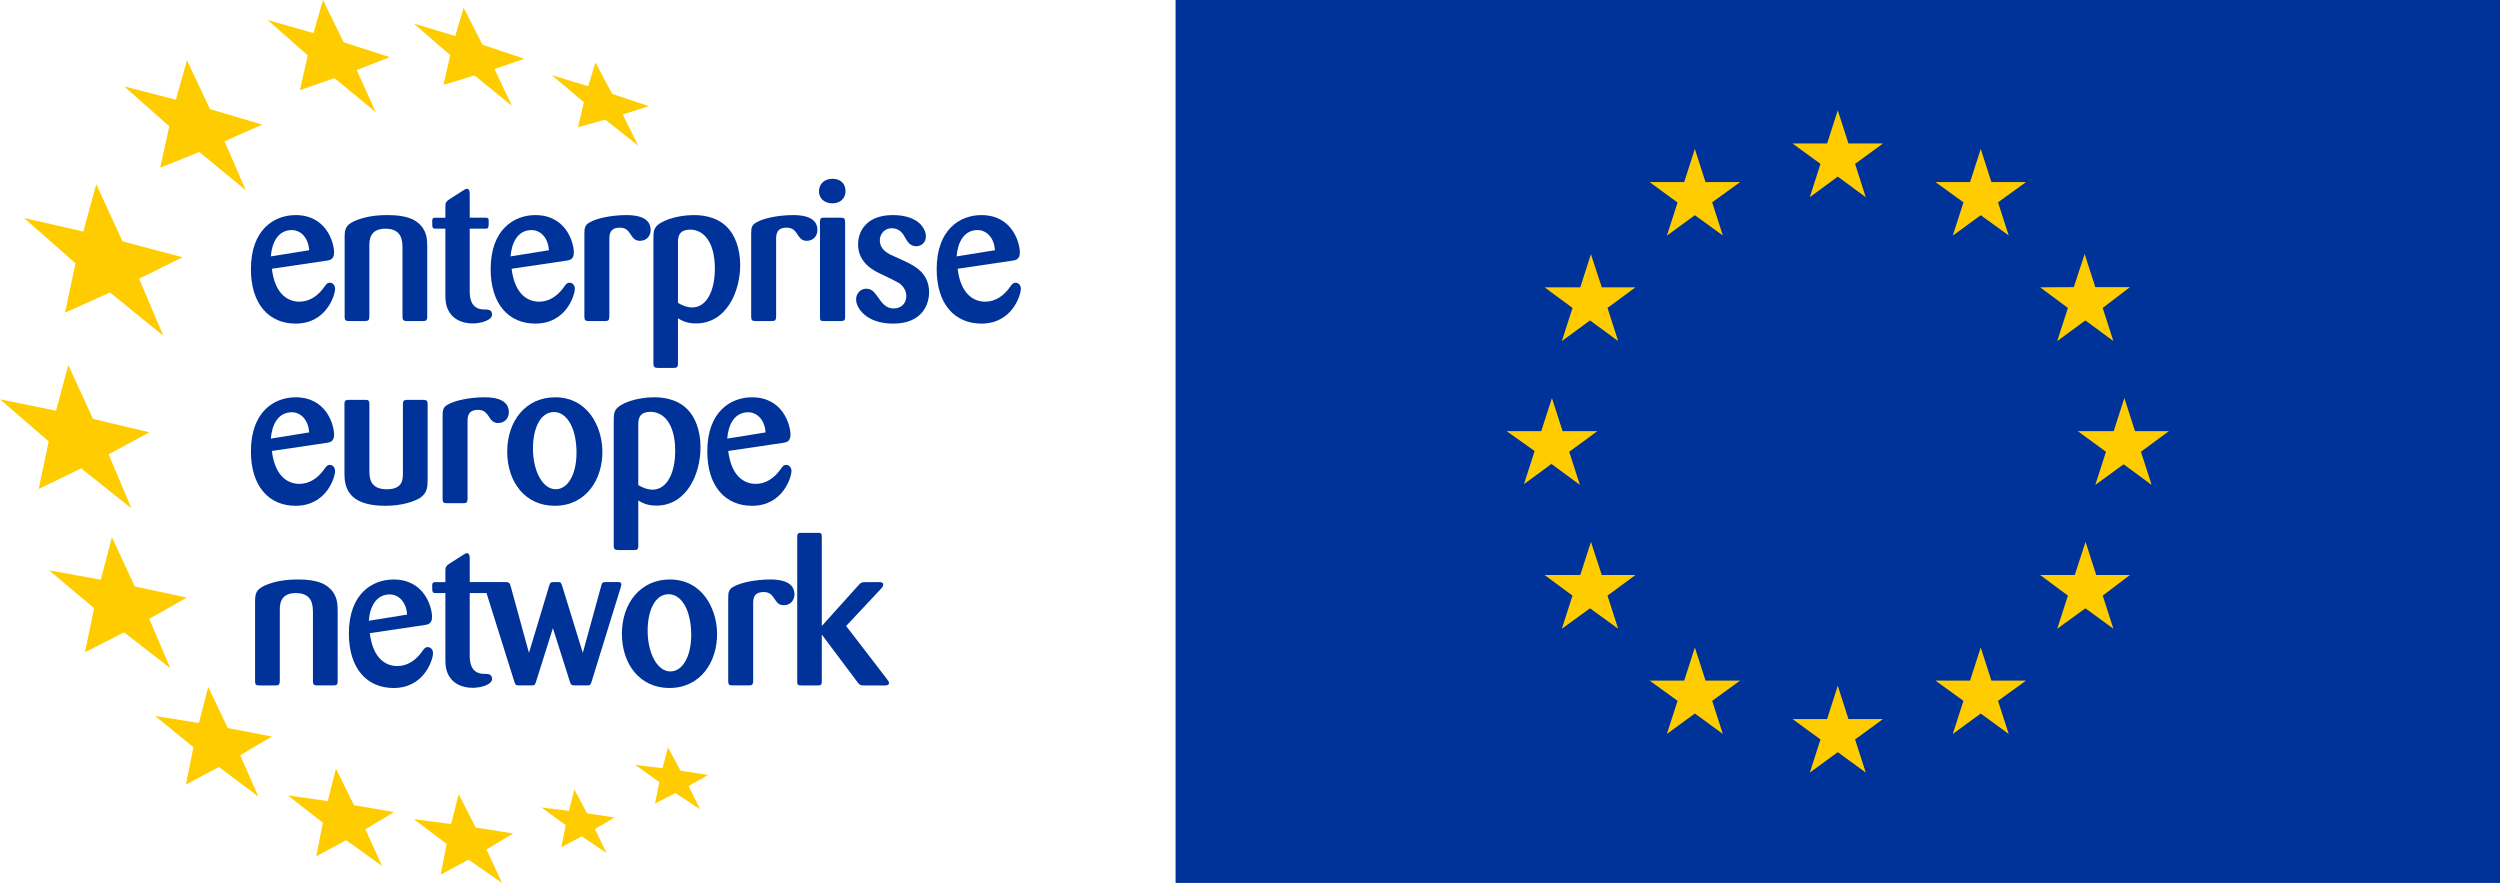 <svg xmlns="http://www.w3.org/2000/svg" id="Layer_1" data-name="Layer 1" viewBox="0 0 1627 574.62"><defs><style>      .cls-1 {        fill: #039;      }      .cls-2 {        fill: #fc0;      }    </style></defs><g><g><path class="cls-1" d="m176.92,174.91c2.21,17.91,11.69,21.42,17.92,21.42,6.88,0,12.08-4.15,15.45-8.57,2.08-2.99,2.72-3.77,4.41-3.77s3.38,1.43,3.38,4.02c0,3.63-5.32,22.59-25.71,22.59-17.14,0-29.08-12.46-29.08-35.44,0-25.83,15.19-35.18,29.08-35.18,20.25,0,25.06,18.18,25.06,24.41,0,4.55-2.99,4.93-4.54,5.19l-35.96,5.32h-.01Zm24.28-12.07c-.52-8.31-5.58-13.11-11.3-13.11-8.96,0-12.98,8.18-13.63,17.14l24.93-4.02h0Z"></path><path class="cls-1" d="m278.04,206.2c0,2.34-.78,2.73-2.85,2.73h-10.39c-2.6,0-2.85-1.04-2.85-2.98v-43.88c0-5.19-.13-13.24-11.17-13.24-10.39,0-10.39,7.92-10.39,10.9v46.09c0,2.6-.65,3.11-3.11,3.11h-10.26c-2.08,0-2.73-.52-2.73-2.73v-51.28c0-5.19.26-8.18,6.1-10.91,6.88-3.12,14.41-4.03,21.94-4.03,12.98,0,17.53,3.25,19.74,5.06,5.84,4.8,5.97,10.91,5.97,15.45v45.7h0Z"></path><path class="cls-1" d="m305.69,148.82v40.12c0,3.77.13,12.07,8.83,12.46,3.25,0,5.71,0,5.71,3.38,0,3.64-7.27,5.71-12.46,5.71-7.01,0-11.56-2.6-14.15-5.71-3.63-4.41-3.77-9.09-3.77-13.24v-42.71h-6.23c-2.34,0-2.34-.52-2.34-5.07,0-1.56.52-2.08,2.21-2.08h6.36v-7.27c0-2.47.39-3.12,2.34-4.55l9.35-5.97c1.43-.91,1.82-1.04,2.34-1.04,1.69,0,1.82,2.08,1.82,3.63v15.19h9.87c1.43,0,2.47,0,2.47,1.82,0,4.8,0,5.32-2.21,5.32h-10.14Z"></path><path class="cls-1" d="m332.95,174.91c2.21,17.91,11.68,21.42,17.91,21.42,6.88,0,12.08-4.15,15.45-8.57,2.08-2.99,2.73-3.77,4.42-3.77s3.38,1.43,3.38,4.02c0,3.63-5.32,22.59-25.71,22.59-17.14,0-29.08-12.46-29.08-35.44,0-25.83,15.19-35.18,29.08-35.18,20.25,0,25.06,18.18,25.06,24.41,0,4.55-2.99,4.93-4.54,5.19l-35.96,5.32h0Zm24.28-12.07c-.52-8.31-5.58-13.11-11.3-13.11-8.96,0-12.98,8.18-13.63,17.14l24.93-4.02h0Z"></path><path class="cls-1" d="m396.56,206.2c-.13,2.08-.52,2.73-2.73,2.73h-10.65c-2.21,0-2.86-.52-2.86-2.73v-54.27c0-4.02.52-5.71,3.77-7.4,4.41-2.47,13.76-4.55,23.76-4.55,8.05,0,15.58,2.08,15.58,9.74,0,3.89-2.72,7.01-6.88,7.01-3.51,0-4.68-1.95-6.62-4.93-1.17-1.56-2.6-3.63-6.49-3.63-6.75,0-6.88,4.54-6.88,7.79v50.24h0Z"></path><path class="cls-1" d="m425.25,156.86c0-5.06,0-7.01,1.56-9.09,2.6-3.76,13.11-7.79,24.66-7.79,3.64,0,14.15.26,21.55,7.66,5.19,5.06,8.7,14.02,8.7,24.8,0,17.79-9.22,38.04-28.69,38.04-4.54,0-8.05-.91-11.81-3.37v29.6c0,2.08-.65,2.73-2.6,2.73h-10.13c-2.08,0-3.25-.26-3.25-2.73v-79.84h.01Zm15.97,40.24c4.28,2.6,7.66,2.99,9.22,2.99,9.61,0,14.8-11.17,14.8-25.19,0-18.05-7.79-25.45-15.97-25.45s-8.05,5.45-8.05,9.09v38.56h0Z"></path><path class="cls-1" d="m505.09,206.2c-.13,2.08-.52,2.73-2.73,2.73h-10.64c-2.21,0-2.86-.52-2.86-2.73v-54.27c0-4.02.52-5.71,3.77-7.4,4.41-2.47,13.76-4.55,23.76-4.55,8.05,0,15.58,2.08,15.58,9.74,0,3.89-2.73,7.01-6.88,7.01-3.51,0-4.68-1.95-6.62-4.93-1.17-1.56-2.6-3.63-6.49-3.63-6.75,0-6.88,4.54-6.88,7.79v50.24h-.01Z"></path><path class="cls-1" d="m541.83,132.33c-5.45,0-8.83-3.25-8.83-7.79s3.12-8.18,8.83-8.18,8.31,3.63,8.44,7.79c.13,4.8-3.37,8.18-8.44,8.18m8.18,73.74c0,2.08-.26,2.86-2.86,2.86h-11.29c-2.08,0-2.21-.65-2.21-2.73v-61.8c0-1.82.26-2.73,2.47-2.73h11.03c2.47,0,2.73.65,2.86,2.86v61.54h0Z"></path><path class="cls-1" d="m589.34,170.24c5.97,2.86,15.32,7.53,15.32,19.99,0,7.27-4.02,20.38-23.37,20.38-17.92,0-24.15-10.51-24.15-15.71,0-3.9,2.86-7.01,6.62-7.01s5.45,2.6,7.27,5.06c3.11,4.41,5.45,7.79,10.64,7.79,4.68,0,8.18-3.25,8.18-8.05,0-4.42-2.86-6.88-4.15-8.05-1.82-1.3-9.74-5.06-12.98-6.62-3.89-1.82-14.28-6.88-14.28-18.95,0-9.22,6.1-19.09,22.59-19.09s21.55,8.7,21.55,13.89c0,3.63-2.6,6.36-6.23,6.36-4.02,0-5.71-2.85-7.14-5.32-1.3-2.47-3.5-6.36-8.83-6.36s-7.79,4.41-7.79,7.79c0,6.49,5.71,8.96,10.26,10.91l6.49,2.98h0Z"></path><path class="cls-1" d="m623.22,174.91c2.21,17.91,11.69,21.42,17.92,21.42,6.88,0,12.08-4.15,15.45-8.57,2.08-2.99,2.73-3.77,4.41-3.77s3.38,1.43,3.38,4.02c0,3.63-5.32,22.59-25.71,22.59-17.14,0-29.08-12.46-29.08-35.44,0-25.83,15.19-35.18,29.08-35.18,20.25,0,25.06,18.18,25.06,24.41,0,4.55-2.98,4.93-4.54,5.19l-35.96,5.32h0Zm24.28-12.07c-.52-8.31-5.59-13.11-11.3-13.11-8.96,0-12.98,8.18-13.63,17.14l24.93-4.02h0Z"></path><path class="cls-1" d="m176.92,293.48c2.21,17.92,11.69,21.42,17.92,21.42,6.88,0,12.08-4.15,15.45-8.57,2.08-2.99,2.72-3.77,4.41-3.77s3.38,1.43,3.38,4.03c0,3.63-5.32,22.59-25.71,22.59-17.14,0-29.08-12.47-29.08-35.44,0-25.83,15.19-35.18,29.08-35.18,20.25,0,25.06,18.17,25.06,24.41,0,4.54-2.99,4.93-4.54,5.19l-35.96,5.32h-.01Zm24.28-12.07c-.52-8.31-5.58-13.11-11.3-13.11-8.96,0-12.98,8.18-13.63,17.14l24.93-4.02h0Z"></path><path class="cls-1" d="m278.3,311.4c0,5.71-.13,9.35-5.06,12.72-3.64,2.21-11.55,5.06-22.46,5.06-25.06,0-26.61-12.98-26.61-21.16v-45.31c0-2.08,1.04-2.47,2.72-2.47h10.65c1.95-.13,2.86.39,2.86,2.6v43.49c0,4.28.13,12.08,11.29,12.08,10.38,0,10.52-6.23,10.52-10.52v-44.92c0-2.08.65-2.72,2.73-2.72h10.26c2.08,0,3.11.26,3.11,2.72v48.43h0Z"></path><path class="cls-1" d="m304.27,324.77c-.13,2.08-.52,2.73-2.73,2.73h-10.64c-2.21,0-2.86-.52-2.86-2.73v-54.27c0-4.03.52-5.71,3.77-7.4,4.41-2.47,13.76-4.54,23.76-4.54,8.05,0,15.58,2.08,15.58,9.74,0,3.9-2.73,7.01-6.88,7.01-3.5,0-4.67-1.95-6.62-4.93-1.17-1.56-2.6-3.64-6.49-3.64-6.75,0-6.88,4.54-6.88,7.79v50.24h0Z"></path><path class="cls-1" d="m361,329.18c-19.09,0-30.9-15.32-30.9-35.31s12.2-35.31,31.16-35.31c21.16,0,30.38,18.82,30.77,34.53.39,19.08-10.78,36.09-31.03,36.09m-.52-61.02c-8.83,0-13.63,10.65-13.63,23.76,0,14.54,6.23,26.48,14.8,26.48s14.15-11.16,13.5-26.1c-.65-15.45-7.01-24.15-14.67-24.15"></path><path class="cls-1" d="m399.42,275.43c0-5.06,0-7.01,1.56-9.09,2.6-3.77,13.11-7.79,24.67-7.79,3.64,0,14.15.26,21.55,7.66,5.19,5.06,8.7,14.02,8.7,24.79,0,17.79-9.22,38.04-28.69,38.04-4.54,0-8.05-.91-11.81-3.38v29.6c0,2.08-.65,2.72-2.6,2.72h-10.13c-2.08,0-3.25-.26-3.25-2.72v-79.84h0Zm15.97,40.26c4.28,2.6,7.66,2.98,9.22,2.98,9.61,0,14.8-11.16,14.8-25.19,0-18.05-7.79-25.45-15.97-25.45s-8.05,5.45-8.05,9.09v38.56h0Z"></path><path class="cls-1" d="m473.93,293.48c2.21,17.92,11.68,21.42,17.92,21.42,6.88,0,12.07-4.15,15.45-8.57,2.08-2.99,2.73-3.77,4.41-3.77s3.38,1.43,3.38,4.03c0,3.63-5.32,22.59-25.7,22.59-17.14,0-29.08-12.47-29.08-35.44,0-25.83,15.19-35.18,29.08-35.18,20.25,0,25.06,18.17,25.06,24.41,0,4.54-2.99,4.93-4.54,5.19l-35.96,5.32h-.02Zm24.28-12.07c-.52-8.31-5.58-13.11-11.29-13.11-8.96,0-12.98,8.18-13.63,17.14l24.93-4.02h-.01Z"></path><path class="cls-1" d="m219.76,443.34c0,2.34-.78,2.73-2.86,2.73h-10.39c-2.6,0-2.85-1.04-2.85-2.98v-43.88c0-5.19-.13-13.24-11.17-13.24-10.39,0-10.39,7.92-10.39,10.91v46.09c0,2.6-.65,3.11-3.11,3.11h-10.26c-2.08,0-2.73-.52-2.73-2.73v-51.28c0-5.19.26-8.18,6.1-10.91,6.88-3.11,14.41-4.03,21.94-4.03,12.98,0,17.53,3.25,19.74,5.06,5.84,4.8,5.97,10.91,5.97,15.45v45.7h.01Z"></path><path class="cls-1" d="m240.66,412.05c2.21,17.92,11.68,21.42,17.92,21.42,6.88,0,12.07-4.15,15.45-8.57,2.08-2.99,2.73-3.76,4.41-3.76s3.38,1.43,3.38,4.02c0,3.63-5.32,22.59-25.7,22.59-17.14,0-29.08-12.46-29.08-35.44,0-25.84,15.19-35.18,29.08-35.18,20.25,0,25.06,18.18,25.06,24.41,0,4.55-2.99,4.93-4.55,5.19l-35.96,5.32h-.01Zm24.28-12.08c-.52-8.31-5.58-13.11-11.29-13.11-8.96,0-12.98,8.18-13.63,17.13l24.93-4.02h0Z"></path><path class="cls-1" d="m305.69,385.96v40.12c0,3.77.13,12.07,8.83,12.46,3.25,0,5.71,0,5.71,3.38,0,3.64-7.27,5.71-12.46,5.71-7.01,0-11.56-2.6-14.15-5.71-3.63-4.41-3.77-9.09-3.77-13.24v-42.71h-6.23c-2.34,0-2.34-.52-2.34-5.06,0-1.56.52-2.08,2.21-2.08h6.36v-7.27c0-2.47.39-3.11,2.34-4.55l9.35-5.97c1.43-.91,1.82-1.04,2.34-1.04,1.69,0,1.82,2.08,1.82,3.63v15.19h9.87c1.43,0,2.47,0,2.47,1.82,0,4.8,0,5.32-2.21,5.32h-10.14Z"></path><path class="cls-1" d="m359.83,408.8l-11.04,35.05c-.65,1.95-.91,2.21-2.86,2.21h-8.18c-1.95,0-2.34-.39-2.99-2.34l-19.08-60.76c-.39-1.3-.52-1.82-.52-2.34,0-1.82,1.69-1.82,2.6-1.82h10.78c2.21,0,3.12.13,3.77,2.6l11.94,43.49,13.11-43.49c.39-1.17.65-2.21,1.69-2.47.26-.13,2.98-.13,4.41-.13,1.56,0,1.69.52,2.34,2.34l13.5,43.75,11.94-43.49c.52-1.95.78-2.6,2.86-2.6h7.66c1.17,0,2.6,0,2.6,1.56,0,.39-.26,1.43-.52,2.34l-18.82,60.89c-.65,2.08-.91,2.47-2.73,2.47h-8.31c-1.95,0-2.47-.39-3.12-2.47l-11.03-34.79h0Z"></path><path class="cls-1" d="m435.64,447.75c-19.09,0-30.9-15.32-30.9-35.31s12.2-35.31,31.16-35.31c21.16,0,30.38,18.82,30.77,34.53.39,19.09-10.77,36.09-31.03,36.09m-.52-61.02c-8.83,0-13.63,10.64-13.63,23.76,0,14.54,6.23,26.48,14.8,26.48s14.15-11.17,13.5-26.1c-.65-15.45-7.01-24.15-14.67-24.15"></path><path class="cls-1" d="m490.16,443.34c-.13,2.08-.52,2.73-2.73,2.73h-10.65c-2.21,0-2.86-.52-2.86-2.73v-54.27c0-4.02.52-5.71,3.77-7.4,4.41-2.47,13.76-4.55,23.76-4.55,8.05,0,15.58,2.08,15.58,9.74,0,3.89-2.73,7.01-6.88,7.01-3.5,0-4.67-1.94-6.62-4.93-1.17-1.56-2.6-3.63-6.49-3.63-6.75,0-6.88,4.54-6.88,7.79v50.24h0Z"></path><path class="cls-1" d="m550.66,407.38l26.75,34.8c.65.91,1.17,1.56,1.17,2.21,0,1.43-1.3,1.69-2.6,1.69h-13.5c-2.47,0-2.86-.13-4.29-1.95l-23.37-31.16v30.64c0,2.34-.91,2.47-2.86,2.47h-10.39c-2.34,0-2.73-.52-2.73-2.6v-94.25c0-2.21.91-2.46,2.6-2.46h10.52c1.95,0,2.86,0,2.86,2.34v58.29l23.37-25.96c1.95-2.21,2.47-2.6,5.19-2.6h8.83c.78,0,2.6,0,2.6,1.69,0,.91-.65,1.69-1.43,2.6l-22.72,24.28v-.03Z"></path></g><polygon class="cls-2" points="218.65 500.22 230.4 524.03 256.45 528.49 237.79 539.68 248.62 563.56 225.27 546.78 205.82 557.25 210.15 535.45 187.38 517.67 213.33 521.34 218.65 500.22"></polygon><polygon class="cls-2" points="121.68 39.19 136.66 71.04 170.6 81.09 146.12 91.97 160 123.82 129.73 98.91 104.26 109.12 110.16 82.19 80.84 56.23 114.47 64.89 121.68 39.19"></polygon><polygon class="cls-2" points="135.5 447.03 148.26 473.81 176.95 479.33 156.31 491.48 168.11 518.37 142.49 499.17 121 510.52 125.89 486.24 100.97 465.98 129.47 470.51 135.5 447.03"></polygon><polygon class="cls-2" points="62.64 119.91 79.7 157.03 118.69 167.4 90.51 181.4 106.3 218.54 71.6 190.35 42.25 203.51 49.15 171.37 15.58 141.86 54.21 150.7 62.64 119.91"></polygon><polygon class="cls-2" points="72.83 349.61 87.71 381.65 121.51 388.91 97.12 402.75 110.87 434.9 80.75 411.53 55.33 424.46 61.25 395.78 32.02 371.19 65.58 377.26 72.83 349.61"></polygon><polygon class="cls-2" points="44.45 237.52 60.53 272.61 97.26 281.35 70.66 295.66 85.56 330.88 52.85 304.79 25.18 318.22 31.71 287.24 0 259.9 36.48 267.3 44.45 237.52"></polygon><polygon class="cls-2" points="298.49 516.85 309.58 538.57 333.95 542.42 316.56 552.85 326.76 574.62 304.87 559.48 286.74 569.26 290.7 549.24 269.33 533.13 293.61 536.27 298.49 516.85"></polygon><polygon class="cls-2" points="373.81 513.76 382.02 529.31 399.94 532.03 387.19 539.54 394.74 555.12 378.62 544.31 365.32 551.34 368.17 536.99 352.42 525.52 370.28 527.7 373.81 513.76"></polygon><polygon class="cls-2" points="434.68 486.45 442.92 501.59 460.83 504.33 448.1 511.55 455.67 526.72 439.55 516.13 426.29 522.9 429.11 508.98 413.34 497.74 431.18 499.96 434.68 486.45"></polygon><polygon class="cls-2" points="387.52 40.66 398.41 61.1 422.25 69.08 405.27 74.47 415.3 94.74 393.87 77.84 376.19 82.77 380 66.53 359.11 48.92 382.8 56.11 387.52 40.66"></polygon><polygon class="cls-2" points="301.74 5.03 314.04 29.13 341.21 38.24 321.8 44.9 333.14 68.84 308.77 49.09 288.56 55.24 293.01 35.88 269.29 15.31 296.27 23.46 301.74 5.03"></polygon><polygon class="cls-2" points="210.19 0 223.64 27.52 253.67 37.19 232.12 45.55 244.53 72.95 217.65 50.84 195.21 58.62 200.28 36.04 174.16 13.01 203.99 21.54 210.19 0"></polygon></g><g id="EU-emblem_standard" data-name="EU-emblem standard"><g id="EU_EU-emblem_flag_flag-positive" data-name="EU EU-emblem flag flag-positive"><g id="EU_flag" data-name="EU flag"><rect id="_-flag" data-name=" -flag" class="cls-1" x="765.07" width="861.93" height="574.62"></rect><path id="_-stars" data-name=" -stars" class="cls-2" d="m1184.78,106.66l-18.2-13.29h22.51l6.94-21.55,6.94,21.55h22.51l-18.2,13.29,6.94,21.67-18.2-13.41-18.2,13.41,6.94-21.67h.02Zm22.51,374.58l6.94,21.55-18.2-13.29-18.2,13.29,6.94-21.55-18.2-13.29h22.51l6.94-21.67,6.94,21.67h22.51l-18.2,13.29h.02Zm-197.29-179.57l-18.2,13.41,6.94-21.55-18.2-12.93h22.51l6.94-21.55,6.94,21.55h22.63l-18.32,13.41,6.94,21.55-18.2-13.41v-.48h.02Zm104.27-169.99l6.94,21.55-18.2-13.17-18.2,13.29,6.94-21.55-18.2-13.29h22.51l6.94-21.55,6.94,21.55h22.51l-18.2,13.17h.02Zm-85.83,55.31l6.94-21.55,7.06,21.55h21.91l-18.2,13.41,6.94,21.55-18.32-13.41-18.32,13.41,6.94-21.55-18.2-13.41h23.25Zm-22.98,187.23h22.98l6.94-21.55,7.06,21.55h21.91l-18.2,13.41,6.94,21.55-18.32-13.29-18.32,13.29,6.94-21.55-18.2-13.41h.27Zm86.31,81.88l-18.2-13.17h22.51l6.94-21.55,6.94,21.55h22.51l-18.2,13.17,6.94,21.55-18.2-13.29-18.2,13.29,6.94-21.55h.02Zm301.56-162.09l6.94,21.55-18.2-13.41-18.44,13.41,6.94-21.55-18.32-13.41h23.34l6.94-21.55,6.94,21.55h22.03l-18.2,13.41h.03Zm-115.52-162.33l-18.2-13.17h22.51l6.94-21.55,6.94,21.55h22.51l-18.2,13.17,6.94,21.55-18.2-13.17-18.2,13.29,6.94-21.55v-.12h.02Zm71.83,55.19l7.06-21.55,6.94,21.55h22.51l-17.72,13.53,6.94,21.55-18.2-13.41-18.32,13.41,6.94-21.55-18.08-13.41,21.91-.12h.02Zm14.01,187.35h22.51l-17.72,13.41,6.94,21.55-18.2-13.29-18.32,13.29,6.94-21.55-18.08-13.41h22.51l7.06-21.55,6.94,21.55h-.6.02Zm-45.13,68.72l-18.2,13.17,6.94,21.55-18.2-13.29-18.2,13.29,6.94-21.55-18.2-13.17h22.51l6.94-21.55,6.94,21.55h22.53Z"></path></g></g></g></svg>